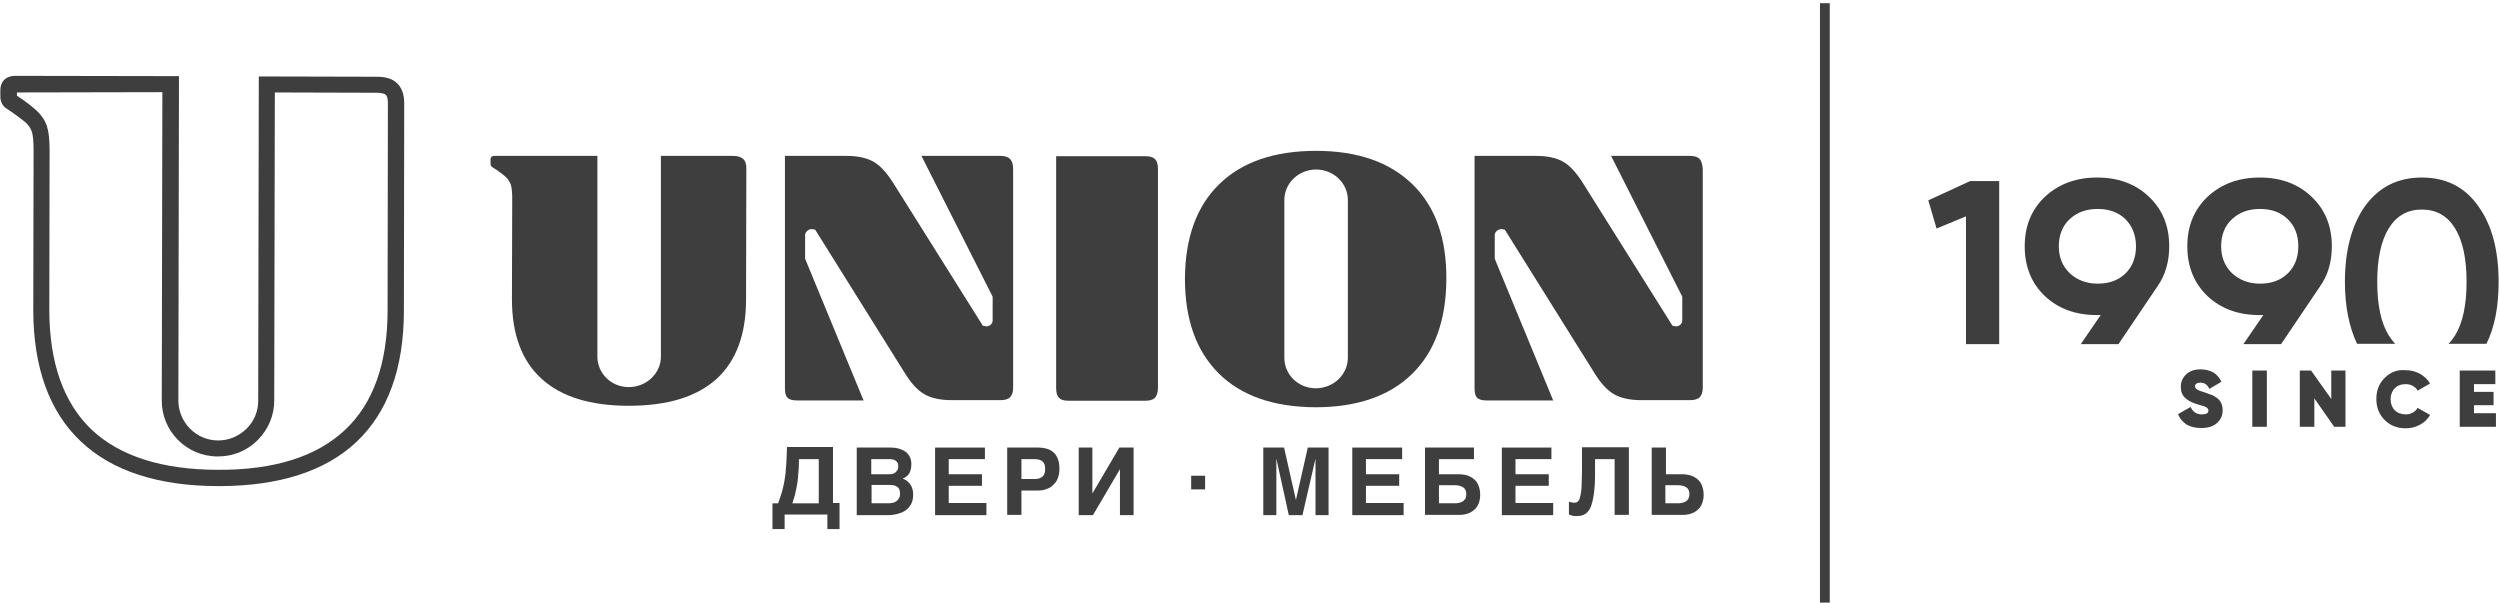 <?xml version="1.0" encoding="UTF-8"?> <svg xmlns="http://www.w3.org/2000/svg" width="568" height="137" viewBox="0 0 568 137" fill="none"> <path d="M415.721 0.732H413.496V136.911H415.721V0.732Z" fill="#3F3E3E"></path> <path d="M567.008 84.179H558.852V96.976H567.079V93.877H562.088V92.059H566.537V89.028H562.088V87.277H566.943V84.179H567.008ZM541.797 85.863C540.514 87.143 539.908 88.691 539.908 90.644C539.908 92.53 540.514 94.147 541.797 95.426C543.074 96.706 544.693 97.312 546.582 97.312C547.729 97.312 548.806 97.043 549.818 96.504C550.83 95.965 551.572 95.224 552.113 94.281L549.277 92.665C549.012 93.137 548.671 93.473 548.2 93.743C547.729 94.012 547.188 94.147 546.582 94.147C545.569 94.147 544.693 93.81 544.086 93.204C543.48 92.598 543.145 91.722 543.145 90.712C543.145 89.702 543.48 88.826 544.086 88.22C544.763 87.547 545.569 87.277 546.582 87.277C547.188 87.277 547.729 87.412 548.2 87.681C548.671 87.951 549.077 88.287 549.277 88.759L552.113 87.143C551.572 86.2 550.76 85.459 549.818 84.92C548.806 84.381 547.729 84.112 546.582 84.112C544.693 83.91 543.074 84.583 541.797 85.863ZM525.073 84.179H522.513V96.976H525.82V90.51L530.334 96.976H532.893V84.179H529.663V90.644L525.073 84.179ZM515.027 84.179H511.726V96.976H515.027V84.179ZM446.598 78.185H454.219V41.143H447.61L438.106 45.521L439.99 51.919L446.669 49.158V78.185H446.598ZM485.297 55.96C485.297 58.519 484.491 60.607 482.872 62.156C481.254 63.705 479.165 64.446 476.599 64.446C474.039 64.446 471.95 63.638 470.261 62.089C468.578 60.473 467.766 58.452 467.766 55.96C467.766 53.401 468.578 51.313 470.261 49.764C471.95 48.215 474.039 47.474 476.599 47.474C479.165 47.474 481.254 48.215 482.872 49.764C484.42 51.313 485.297 53.401 485.297 55.96ZM490.087 65.187C491.97 62.56 492.847 59.462 492.847 55.96C492.847 51.313 491.3 47.609 488.263 44.713C485.232 41.817 481.319 40.335 476.464 40.335C471.679 40.335 467.701 41.817 464.6 44.713C461.563 47.609 460.016 51.313 460.016 55.96C460.016 60.607 461.563 64.379 464.6 67.274C467.701 70.171 471.609 71.585 476.464 71.585H477.276L472.756 78.185H481.319L490.087 65.187ZM499.927 83.91C498.65 83.91 497.637 84.247 496.761 84.987C495.949 85.728 495.478 86.671 495.478 87.883C495.478 88.961 495.813 89.769 496.419 90.375C497.096 90.981 498.038 91.52 499.256 91.857C500.133 92.126 500.668 92.261 500.874 92.329C501.48 92.598 501.751 92.867 501.751 93.271C501.751 93.877 501.274 94.147 500.262 94.147C499.05 94.147 498.244 93.608 497.702 92.463L494.872 94.08C495.207 95.09 495.884 95.83 496.761 96.437C497.637 96.975 498.779 97.245 500.133 97.245C501.616 97.245 502.757 96.908 503.634 96.167C504.511 95.426 504.982 94.483 504.982 93.204C504.982 91.924 504.511 90.981 503.634 90.375C503.234 90.106 502.828 89.836 502.422 89.702C502.086 89.567 501.545 89.365 500.939 89.163C500.062 88.894 499.456 88.691 499.185 88.49C498.914 88.287 498.714 88.085 498.714 87.749C498.714 87.479 498.85 87.277 499.05 87.143C499.256 87.008 499.521 86.94 499.927 86.94C500.874 86.94 501.545 87.412 501.951 88.355L504.717 86.739C504.24 85.796 503.634 85.054 502.828 84.583C502.016 84.179 501.004 83.91 499.927 83.91ZM522.177 55.96C522.177 58.519 521.365 60.607 519.747 62.156C518.129 63.705 516.039 64.446 513.479 64.446C510.919 64.446 508.824 63.638 507.141 62.089C505.458 60.473 504.646 58.452 504.646 55.96C504.646 53.401 505.458 51.313 507.141 49.764C508.824 48.215 510.919 47.474 513.479 47.474C516.039 47.474 518.129 48.215 519.747 49.764C521.365 51.313 522.177 53.401 522.177 55.96ZM527.032 65.187C528.921 62.56 529.792 59.462 529.792 55.96C529.792 51.313 528.245 47.609 525.208 44.713C522.177 41.817 518.264 40.335 513.409 40.335C508.624 40.335 504.646 41.817 501.545 44.713C498.514 47.609 496.961 51.313 496.961 55.96C496.961 60.607 498.514 64.379 501.545 67.274C504.646 70.171 508.56 71.585 513.409 71.585H514.221L509.701 78.185H518.264L527.032 65.187ZM567.685 64.042C567.685 56.836 566.137 51.044 563.036 46.801C559.999 42.49 555.75 40.335 550.224 40.335C544.763 40.335 540.514 42.49 537.348 46.801C534.312 51.111 532.764 56.903 532.764 64.042C532.764 69.564 533.706 74.279 535.524 78.118H544.222C543.68 77.579 543.21 76.973 542.739 76.232C540.985 73.403 540.108 69.363 540.108 64.042C540.108 58.788 540.985 54.68 542.739 51.852C544.493 49.023 546.988 47.609 550.224 47.609C553.526 47.609 556.021 49.023 557.775 51.852C559.528 54.68 560.405 58.721 560.405 64.042C560.405 69.295 559.528 73.403 557.775 76.232C557.304 76.973 556.833 77.579 556.292 78.118H564.919C566.808 74.279 567.685 69.632 567.685 64.042Z" fill="#3F3E3E"></path> <path d="M168.828 36.092C168.358 35.687 167.616 35.418 166.604 35.418H150.156V81.013C150.156 84.852 146.848 87.95 142.87 87.95C138.892 87.95 135.726 84.852 135.726 81.013V35.418H112.463C111.792 35.418 111.457 35.62 111.457 36.226V37.236C111.457 37.573 111.592 37.843 111.857 37.977C113.275 38.853 114.217 39.593 114.823 40.132C115.435 40.671 115.771 41.277 116.041 41.883C116.241 42.557 116.377 43.567 116.377 44.914L116.312 67.947C116.312 75.962 118.536 81.956 123.05 86.064C127.57 90.173 134.172 92.193 142.87 92.193C151.639 92.193 158.241 90.173 162.761 86.132C167.21 82.09 169.505 76.029 169.505 68.014L169.57 38.112C169.57 37.236 169.299 36.496 168.828 36.092Z" fill="#3F3E3E"></path> <path d="M262.409 36.161C262.003 35.69 261.261 35.487 260.184 35.487H239.958V88.154C239.958 89.231 240.158 89.973 240.635 90.377C241.035 90.848 241.712 91.05 242.859 91.05H260.184C261.196 91.05 261.938 90.848 262.409 90.377C262.815 89.905 263.085 89.164 263.085 88.154V38.383C263.085 37.306 262.88 36.565 262.409 36.161Z" fill="#3F3E3E"></path> <path d="M320.928 41.884C315.737 36.833 308.458 34.274 299.019 34.274C289.579 34.274 282.229 36.766 277.039 41.817C271.848 46.868 269.283 54.007 269.218 63.301C269.218 72.596 271.778 79.734 276.903 84.853C282.094 89.972 289.373 92.463 298.813 92.531C308.252 92.531 315.602 90.039 320.792 84.988C325.983 79.937 328.549 72.73 328.613 63.503C328.684 54.142 326.118 46.936 320.928 41.884ZM306.233 81.284C306.233 85.123 302.926 88.22 298.948 88.22C294.97 88.22 291.804 85.123 291.804 81.284V45.454C291.804 41.615 295.04 38.517 299.019 38.517C302.997 38.517 306.233 41.615 306.233 45.454V81.284Z" fill="#3F3E3E"></path> <path d="M229.507 36.158C229.101 35.687 228.359 35.418 227.282 35.418H209.351L225.529 67.409V72.796C225.529 73.2 225.393 73.47 225.128 73.739C224.858 74.009 224.516 74.143 224.181 74.143C223.91 74.143 223.575 74.076 223.304 74.009L203.013 41.681C201.53 39.324 200.047 37.64 198.493 36.765C197.01 35.889 194.921 35.418 192.291 35.418H178.338V88.084C178.338 89.162 178.473 89.903 178.874 90.307C179.28 90.779 180.021 90.98 181.098 90.98H196.204L182.922 58.788V53.4C182.922 52.996 183.122 52.727 183.393 52.457C183.728 52.188 184.064 52.053 184.405 52.053C184.605 52.053 184.876 52.12 185.211 52.188L205.508 84.65C206.991 87.075 208.474 88.691 210.022 89.566C211.505 90.442 213.594 90.913 216.225 90.913H227.282C228.294 90.913 229.036 90.711 229.507 90.24C229.913 89.769 230.183 89.23 230.183 88.017V38.449C230.183 37.371 229.977 36.63 229.507 36.158Z" fill="#3F3E3E"></path> <path d="M386.19 36.158C385.784 35.687 385.043 35.418 383.966 35.418H366.035L382.212 67.409V72.796C382.212 73.2 382.077 73.47 381.806 73.739C381.541 74.009 381.2 74.143 380.864 74.143C380.594 74.143 380.258 74.076 379.988 74.009L359.697 41.681C358.214 39.324 356.731 37.64 355.177 36.765C353.694 35.889 351.605 35.418 348.974 35.418H335.021V88.084C335.021 89.162 335.151 89.903 335.557 90.307C335.963 90.779 336.705 90.98 337.782 90.98H352.888L339.606 58.788V53.4C339.606 52.996 339.806 52.727 340.077 52.457C340.412 52.188 340.747 52.053 341.089 52.053C341.289 52.053 341.56 52.12 341.895 52.188L362.192 84.65C363.675 87.075 365.158 88.691 366.706 89.566C368.188 90.442 370.278 90.913 372.908 90.913H383.966C384.978 90.913 385.719 90.711 386.19 90.24C386.596 89.769 386.867 89.23 386.867 88.017V38.449C386.796 37.371 386.596 36.63 386.19 36.158Z" fill="#3F3E3E"></path> <path d="M49.766 110.444H49.63C36.013 110.444 25.426 107.009 18.347 100.274C11.203 93.539 7.56 83.437 7.56 70.372L7.63 34.07C7.63 31.646 7.424 30.433 7.224 29.895C6.954 29.154 6.548 28.48 5.877 27.875C5 27.133 3.582 26.056 1.563 24.709C0.616 24.17 0.08 23.16 0.08 21.948V20.399C0.08 18.917 0.951 17.233 3.517 17.233L40.662 17.3L40.527 90.98C40.527 95.964 44.575 100.072 49.566 100.072C51.99 100.072 54.215 99.129 55.968 97.446C57.722 95.762 58.664 93.472 58.664 91.047L58.799 17.368L85.563 17.435C87.658 17.435 89.206 17.907 90.218 18.917C91.295 19.927 91.837 21.476 91.837 23.497L91.766 70.573C91.766 83.639 88.129 93.674 80.979 100.409C73.9 107.076 63.383 110.444 49.766 110.444ZM3.852 21.746C6.012 23.16 7.424 24.305 8.372 25.18C9.449 26.191 10.255 27.403 10.661 28.683C11.067 29.895 11.267 31.646 11.267 34.07L11.202 70.372C11.202 82.359 14.439 91.519 20.777 97.581C27.18 103.642 36.89 106.74 49.566 106.74C62.306 106.807 72.016 103.709 78.419 97.647C84.822 91.653 88.058 82.494 88.058 70.506L88.129 23.429C88.129 22.554 87.994 21.881 87.658 21.543C87.523 21.409 86.981 21.072 85.499 21.072L62.442 21.005L62.306 90.98C62.306 94.415 60.959 97.581 58.528 100.005C56.104 102.429 52.932 103.709 49.495 103.709C42.416 103.709 36.684 97.985 36.755 90.913L36.89 20.938L3.852 21.005V21.746Z" fill="#3F3E3E"></path> <path d="M175.437 114.35H176.784C176.92 113.945 177.12 113.474 177.255 113.003C177.39 112.531 177.596 112.06 177.726 111.521C177.861 110.983 177.996 110.376 178.132 109.77C178.267 109.164 178.338 108.423 178.467 107.615C178.538 106.807 178.603 105.931 178.673 104.921C178.738 103.911 178.738 102.833 178.809 101.554H189.254V114.283H190.743V120.209H187.977V116.909H178.267V120.209H175.501V114.35H175.437ZM185.953 104.315H181.504C181.504 104.584 181.504 104.921 181.504 105.393C181.504 105.797 181.504 106.335 181.439 106.807C181.368 107.345 181.368 107.884 181.304 108.558C181.233 109.164 181.168 109.837 181.033 110.444C180.898 111.117 180.762 111.723 180.627 112.397C180.427 113.07 180.221 113.744 180.021 114.35H186.023V104.315H185.953Z" fill="#3F3E3E"></path> <path d="M194.851 101.687H202.407C203.013 101.687 203.619 101.754 204.09 101.889C204.56 102.024 204.967 102.158 205.302 102.36C205.637 102.562 205.979 102.764 206.179 103.034C206.45 103.303 206.585 103.572 206.72 103.842C206.856 104.111 206.991 104.448 206.991 104.717C207.056 104.987 207.056 105.324 207.056 105.593C207.056 105.997 206.991 106.334 206.92 106.671C206.856 107.007 206.72 107.277 206.585 107.546C206.45 107.815 206.249 108.018 205.979 108.219C205.708 108.421 205.437 108.624 205.102 108.758C205.637 108.96 206.043 109.162 206.314 109.499C206.65 109.768 206.856 110.105 207.056 110.442C207.191 110.779 207.326 111.115 207.391 111.452C207.462 111.789 207.462 112.126 207.462 112.462C207.462 113.203 207.326 113.877 207.056 114.415C206.785 114.954 206.379 115.493 205.908 115.83C205.437 116.234 204.831 116.504 204.09 116.705C203.348 116.908 202.607 117.042 201.73 117.042H194.65V101.687H194.851ZM197.952 107.748H201.93C202.201 107.748 202.471 107.748 202.742 107.681C203.013 107.614 203.213 107.546 203.413 107.344C203.619 107.209 203.754 107.007 203.89 106.805C204.019 106.603 204.09 106.334 204.09 105.997C204.09 105.66 204.019 105.391 203.954 105.189C203.819 104.987 203.684 104.785 203.484 104.65C203.278 104.515 203.078 104.448 202.807 104.381C202.536 104.313 202.271 104.313 202.001 104.313H197.952V107.748ZM197.952 114.348H201.93C202.271 114.348 202.607 114.281 202.942 114.214C203.213 114.146 203.484 114.011 203.754 113.809C203.954 113.607 204.154 113.405 204.29 113.136C204.425 112.867 204.496 112.597 204.496 112.193C204.496 111.722 204.425 111.385 204.29 111.115C204.154 110.846 203.954 110.644 203.684 110.509C203.413 110.375 203.148 110.24 202.877 110.24C202.536 110.172 202.271 110.172 201.93 110.172H198.022V114.348H197.952Z" fill="#3F3E3E"></path> <path d="M212.452 101.687H223.775V104.313H215.553V107.748H223.104V110.375H215.553V114.281H224.116V117.042H212.452V101.687Z" fill="#3F3E3E"></path> <path d="M228.901 101.687H235.915C236.722 101.687 237.463 101.821 238.069 102.024C238.675 102.225 239.146 102.562 239.552 102.967C239.958 103.37 240.229 103.909 240.429 104.515C240.635 105.121 240.7 105.795 240.7 106.603C240.7 107.344 240.564 107.95 240.364 108.556C240.158 109.162 239.823 109.701 239.352 110.105C238.946 110.577 238.405 110.914 237.734 111.115C237.128 111.385 236.386 111.452 235.574 111.452H232.073V116.975H228.836V101.687H228.901ZM232.137 108.825H235.174C235.915 108.825 236.451 108.624 236.857 108.287C237.263 107.95 237.463 107.344 237.463 106.536C237.463 106.132 237.398 105.795 237.328 105.525C237.192 105.256 237.057 104.987 236.857 104.852C236.657 104.65 236.386 104.515 236.116 104.448C235.845 104.381 235.509 104.313 235.103 104.313H232.073V108.825H232.137Z" fill="#3F3E3E"></path> <path d="M245.084 101.687H248.185V112.126L254.317 101.687H257.554V117.042H254.453V106.603L248.315 117.042H245.084V101.687Z" fill="#3F3E3E"></path> <path d="M273.802 108.086H270.636V111.184H273.802V108.086Z" fill="#3F3E3E"></path> <path d="M287.02 101.687H291.739L294.434 113.607L297.13 101.687H301.849V117.042H298.883V104.178L295.917 117.042H292.816L289.985 104.178V117.042H287.02V101.687Z" fill="#3F3E3E"></path> <path d="M307.239 101.687H318.568V104.313H310.341V107.748H317.897V110.375H310.341V114.281H318.903V117.042H307.239V101.687Z" fill="#3F3E3E"></path> <path d="M323.693 101.687H334.886V104.313H326.93V107.748H330.773C330.973 107.748 331.308 107.748 331.65 107.748C331.985 107.748 332.391 107.815 332.791 107.883C333.197 107.95 333.603 108.085 334.01 108.287C334.41 108.489 334.816 108.758 335.151 109.095C335.492 109.432 335.757 109.903 335.963 110.442C336.163 110.981 336.299 111.654 336.299 112.395C336.299 113.203 336.163 113.809 335.963 114.348C335.757 114.887 335.492 115.291 335.151 115.628C334.816 115.965 334.48 116.234 334.074 116.436C333.668 116.638 333.268 116.773 332.927 116.84C332.527 116.908 332.185 116.975 331.914 116.975C331.579 116.975 331.379 116.975 331.244 116.975H323.758V101.687H323.693ZM326.93 114.348H330.431C330.702 114.348 331.044 114.348 331.308 114.281C331.65 114.214 331.915 114.146 332.185 114.011C332.456 113.877 332.656 113.675 332.862 113.405C333.062 113.136 333.133 112.732 333.133 112.328C333.133 111.857 333.062 111.452 332.862 111.183C332.727 110.914 332.456 110.711 332.185 110.577C331.915 110.442 331.65 110.375 331.308 110.307C330.973 110.24 330.637 110.24 330.302 110.24H326.93V114.348Z" fill="#3F3E3E"></path> <path d="M341.219 101.687H352.482V104.313H344.32V107.748H351.876V110.375H344.32V114.281H352.883V117.042H341.219V101.687Z" fill="#3F3E3E"></path> <path d="M366.912 104.316H362.393V106.606C362.393 108.02 362.393 109.233 362.322 110.31C362.257 111.387 362.122 112.33 361.987 113.071C361.851 113.879 361.651 114.553 361.451 115.091C361.245 115.63 360.975 116.034 360.639 116.371C360.368 116.708 359.962 116.91 359.627 117.045C359.221 117.18 358.821 117.247 358.35 117.247C357.944 117.247 357.608 117.247 357.338 117.18C357.067 117.112 356.732 117.045 356.461 116.91V113.947C356.526 114.014 356.661 114.014 356.796 114.082C356.932 114.082 356.996 114.149 357.132 114.149C357.267 114.149 357.338 114.149 357.402 114.216C357.473 114.216 357.538 114.216 357.608 114.216C357.809 114.216 357.944 114.216 358.144 114.149C358.279 114.081 358.479 114.014 358.615 113.812C358.75 113.61 358.885 113.408 358.956 113.071C359.021 112.734 359.156 112.33 359.221 111.791C359.292 111.253 359.356 110.579 359.356 109.771C359.356 108.963 359.427 108.02 359.427 106.875V101.622H370.078V116.977H366.842V104.316H366.912Z" fill="#3F3E3E"></path> <path d="M375.269 101.687H378.505V107.748H381.536C381.742 107.748 382.077 107.748 382.413 107.748C382.754 107.748 383.154 107.815 383.56 107.883C383.966 107.95 384.372 108.085 384.773 108.287C385.179 108.489 385.585 108.758 385.92 109.095C386.255 109.432 386.526 109.903 386.732 110.442C386.932 110.981 387.068 111.654 387.068 112.395C387.068 113.203 386.932 113.809 386.732 114.348C386.526 114.887 386.255 115.291 385.92 115.628C385.585 115.965 385.249 116.234 384.843 116.436C384.437 116.638 384.031 116.773 383.696 116.84C383.289 116.908 382.954 116.975 382.683 116.975C382.348 116.975 382.148 116.975 382.013 116.975H375.269V101.687ZM378.435 114.348H381.136C381.406 114.348 381.742 114.348 382.013 114.281C382.348 114.214 382.619 114.146 382.889 114.011C383.154 113.877 383.36 113.675 383.56 113.405C383.696 113.136 383.831 112.732 383.831 112.328C383.831 111.857 383.766 111.452 383.56 111.183C383.425 110.914 383.154 110.711 382.889 110.577C382.619 110.442 382.348 110.375 382.013 110.307C381.671 110.24 381.336 110.24 381 110.24H378.37V114.348H378.435Z" fill="#3F3E3E"></path> </svg> 